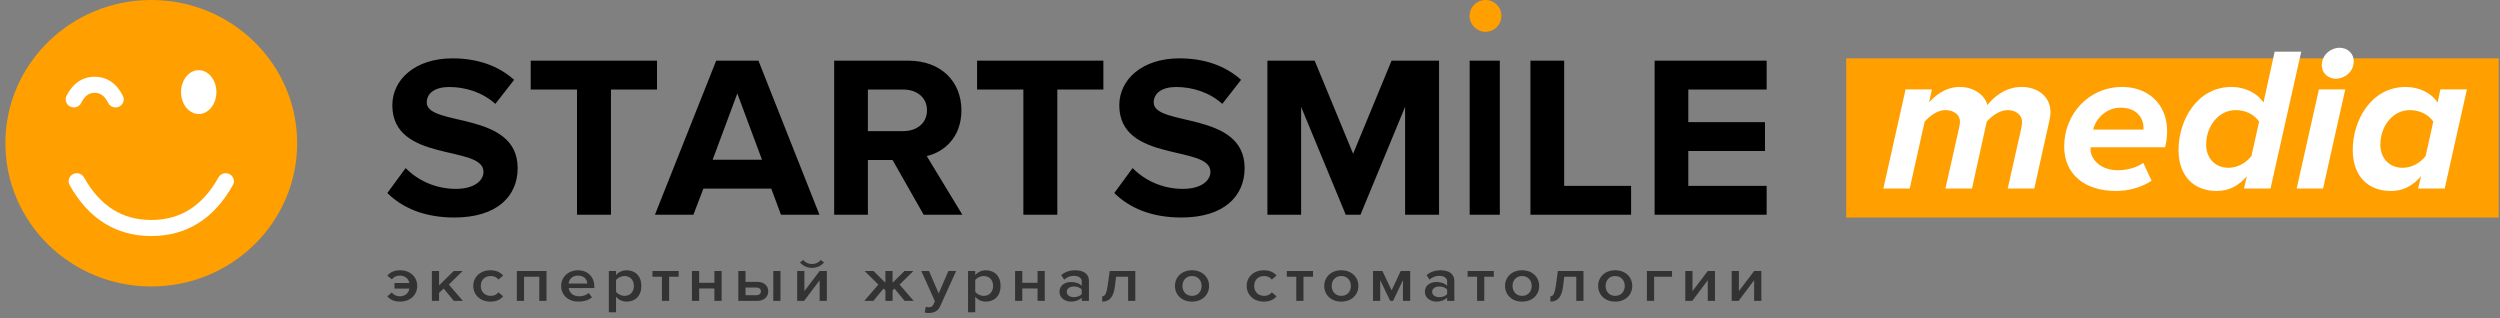<svg xmlns="http://www.w3.org/2000/svg" width="377" height="48" viewBox="0 0 377 48">
    <rect x="0" y="0" width="377" height="48" fill="#808080" stroke="none"/>
    <g fill="none" fill-rule="evenodd">
        <g fill-rule="nonzero">
            <g>
                <g>
                    <path fill="#FF9F00" d="M44 21.6c0 11.93-9.85 21.6-22 21.6-12.151 0-22-9.67-22-21.6C0 9.67 9.849 0 22 0c12.15 0 22 9.67 22 21.6" transform="translate(-535, -537) translate(535.811, 537)"/>
                    <path fill="#FFF" d="M31.823 13.887c0 1.824-1.194 3.305-2.668 3.305-1.472 0-2.665-1.48-2.665-3.305 0-1.827 1.193-3.307 2.665-3.307 1.474 0 2.668 1.48 2.668 3.307M9.694 27.915c-.329-.587-.111-1.324.486-1.646.598-.323 1.349-.11 1.677.477 2.426 4.328 5.763 6.425 10.143 6.425 4.38 0 7.717-2.097 10.143-6.425.328-.586 1.08-.8 1.677-.477.597.322.815 1.06.486 1.646-2.844 5.076-6.99 7.68-12.306 7.68-5.316 0-9.462-2.604-12.306-7.68z" transform="translate(-535, -537) translate(535.811, 537)"/>
                    <path fill="#FFF" d="M9.22 13.32c-.302-.6-.051-1.328.56-1.624.612-.296 1.352-.049 1.654.552.542 1.079 1.182 1.528 2.035 1.528.854 0 1.494-.45 2.036-1.528.301-.6 1.042-.848 1.653-.552.612.296.863 1.023.562 1.624-.934 1.86-2.39 2.88-4.25 2.88-1.862 0-3.317-1.02-4.25-2.88z" transform="translate(-535, -537) translate(535.811, 537) translate(13.469, 13.886) rotate(-180) translate(-13.469, -13.886)"/>
                </g>
                <path fill="#000" d="M67.695 32.8c-4.582 0-7.875-1.498-10.095-3.692l2.757-3.762c1.682 1.707 4.295 3.135 7.589 3.135 2.792 0 4.153-1.254 4.153-2.578 0-4.11-13.747-1.289-13.747-10.032 0-3.866 3.436-7.071 9.057-7.071 3.795 0 6.945 1.115 9.308 3.24l-2.829 3.622c-1.933-1.742-4.51-2.543-6.945-2.543-2.183 0-3.4.94-3.4 2.334 0 3.692 13.71 1.22 13.71 9.893 0 4.25-3.114 7.454-9.558 7.454zm23.627-.418h-5.119v-18.88h-6.98V9.148h19.044v4.354h-6.945v18.88zm31.44 0h-5.799l-1.467-3.936h-10.239l-1.503 3.936h-5.8l9.236-23.234h6.372l9.2 23.234zm-8.663-8.29l-3.723-9.997-3.723 9.997h7.446zm30.215 8.29h-5.836l-4.69-8.255h-3.722v8.255h-5.084V9.148h11.17c4.976 0 8.018 3.17 8.018 7.49 0 4.11-2.649 6.304-5.226 6.896l5.37 8.848zm-8.914-12.61c2.04 0 3.58-1.184 3.58-3.135 0-1.95-1.54-3.135-3.58-3.135h-5.334v6.27h5.334zm23.233 12.61h-5.12v-18.88h-6.98V9.148h19.045v4.354h-6.945v18.88zm18.687.418c-4.582 0-7.876-1.498-10.095-3.692l2.756-3.762c1.683 1.707 4.296 3.135 7.59 3.135 2.792 0 4.152-1.254 4.152-2.578 0-4.11-13.746-1.289-13.746-10.032 0-3.866 3.436-7.071 9.057-7.071 3.794 0 6.945 1.115 9.307 3.24l-2.828 3.622c-1.933-1.742-4.51-2.543-6.945-2.543-2.183 0-3.4.94-3.4 2.334 0 3.692 13.71 1.22 13.71 9.893 0 4.25-3.114 7.454-9.558 7.454zm38.878-.418h-5.12V16.115l-6.73 16.267h-2.22l-6.73-16.267v16.267h-5.083V9.148h7.124l5.8 14.038 5.799-14.038h7.16v23.234zm9.164 0h-4.546V9.148h4.546v23.234zm19.797 0H229.98V9.148h5.084v18.88h10.095v4.354zm20.441 0h-16.897V9.148H265.6v4.354h-11.814v4.912h11.563v4.354h-11.563v5.26H265.6v4.354z" transform="translate(-535, -537) translate(535.811, 537)"/>
                <path fill="#000" d="M59.516 45.484c-.973 0-1.564-.373-1.916-.801l.673-.57c.28.346.705.57 1.191.57.777 0 1.316-.43 1.471-1.157h-2.258v-.848h2.248c-.156-.7-.705-1.119-1.46-1.119-.487 0-.912.214-1.192.569l-.673-.569c.352-.429.943-.802 1.916-.802 1.523 0 2.59.998 2.59 2.36 0 1.37-1.067 2.367-2.59 2.367zm9.478-.112h-1.367l-1.533-1.855-.694.643v1.212h-1.087V40.87H65.4v2.172l2.207-2.172h1.346l-2.082 2.042 2.123 2.461zm4.155.112c-1.522 0-2.59-.997-2.59-2.368 0-1.361 1.068-2.359 2.59-2.359.974 0 1.564.373 1.916.802l-.714.597c-.28-.355-.663-.532-1.15-.532-.912 0-1.512.616-1.512 1.492 0 .877.6 1.501 1.512 1.501.487 0 .87-.186 1.15-.531l.714.597c-.352.428-.942.801-1.916.801zm8.453-.112h-1.087v-3.645h-2.3v3.645h-1.087V40.87h4.474v4.503zm4.828.112c-1.502 0-2.62-.941-2.62-2.368 0-1.305 1.056-2.359 2.537-2.359 1.502 0 2.465 1.035 2.465 2.452v.233H84.95c.083.681.652 1.24 1.595 1.24.487 0 1.067-.177 1.419-.494l.497.644c-.497.429-1.233.652-2.03.652zm1.326-2.732c-.021-.531-.425-1.193-1.409-1.193-.932 0-1.357.643-1.408 1.193h2.817zm5.936 2.732c-.632 0-1.202-.251-1.606-.736v2.34H91V40.87h1.087v.615c.373-.447.953-.727 1.606-.727 1.294 0 2.216.877 2.216 2.36 0 1.482-.922 2.367-2.216 2.367zm-.321-.867c.86 0 1.408-.624 1.408-1.5 0-.868-.549-1.493-1.408-1.493-.508 0-1.046.27-1.285.606v1.781c.239.327.777.606 1.285.606zm6.723.755h-1.087v-3.645h-1.43v-.858h3.957v.858h-1.44v3.645zm4.528 0h-1.088V40.87h1.088v1.772h2.299v-1.772h1.087v4.503h-1.087v-1.874h-2.3v1.874zm5.905-4.503h1.087v1.632h1.771c1.109 0 1.657.662 1.657 1.436 0 .773-.58 1.435-1.657 1.435h-2.858V40.87zm2.724 2.49h-1.637v1.156h1.637c.435 0 .683-.243.683-.578 0-.336-.248-.578-.683-.578zm3.635 2.013h-1.087V40.87h1.087v4.503zm3.564 0h-1.046V40.87h1.088v3.03l2.3-3.03h1.087v4.503h-1.088v-3.114l-2.34 3.114zm3.004-5.799c-.414.503-1.067.82-1.813.82-.735 0-1.398-.317-1.822-.82l.497-.373c.3.373.756.615 1.325.615.55 0 1.015-.233 1.316-.615l.497.373zm7.44 5.8h-1.368l2.123-2.462-2.081-2.042h1.346l1.792 1.762V40.87h1.087v1.762l1.792-1.762h1.347l-2.082 2.042 2.123 2.461h-1.367l-1.533-1.855-.28.261v1.594h-1.087v-1.594l-.28-.261-1.533 1.855zm7.738 1.762l.165-.877c.114.047.29.075.415.075.341 0 .57-.093.714-.392l.249-.513-2.05-4.559h1.16l1.46 3.375 1.46-3.375h1.17l-2.413 5.315c-.342.764-.942 1.007-1.72 1.016-.155 0-.455-.028-.61-.065zm9.23-1.65c-.632 0-1.202-.252-1.606-.737v2.34h-1.087V40.87h1.087v.615c.373-.447.953-.727 1.605-.727 1.295 0 2.217.877 2.217 2.36 0 1.482-.922 2.367-2.217 2.367zm-.322-.868c.86 0 1.409-.624 1.409-1.5 0-.868-.549-1.493-1.409-1.493-.507 0-1.046.27-1.284.606v1.781c.238.327.777.606 1.284.606zm5.812.755h-1.087V40.87h1.087v1.772h2.3v-1.772h1.087v4.503h-1.087v-1.874h-2.3v1.874zm10.048 0h-1.087v-.484c-.373.382-.953.596-1.616.596-.818 0-1.74-.494-1.74-1.491 0-1.035.922-1.464 1.74-1.464.673 0 1.253.195 1.616.578v-.672c0-.522-.477-.839-1.17-.839-.56 0-1.047.187-1.482.569l-.445-.68c.58-.495 1.305-.728 2.102-.728 1.109 0 2.082.42 2.082 1.632v2.983zm-2.278-.559c.476 0 .942-.158 1.19-.466v-.68c-.248-.308-.714-.467-1.19-.467-.611 0-1.067.317-1.067.811 0 .485.456.802 1.067.802zm4.279.671v-.801c.424 0 .662-.439.828-1.623l.3-2.191h3.864v4.503h-1.088v-3.645h-1.812l-.176 1.445c-.197 1.632-.819 2.312-1.916 2.312zm13.54 0c-1.585 0-2.57-1.072-2.57-2.368 0-1.287.985-2.359 2.57-2.359 1.605 0 2.578 1.072 2.578 2.36 0 1.295-.973 2.367-2.579 2.367zm0-.867c.932 0 1.45-.7 1.45-1.5 0-.793-.518-1.493-1.45-1.493-.922 0-1.44.7-1.44 1.492 0 .802.518 1.501 1.44 1.501zm10.836.867c-1.523 0-2.59-.997-2.59-2.368 0-1.361 1.067-2.359 2.59-2.359.974 0 1.564.373 1.916.802l-.715.597c-.28-.355-.662-.532-1.15-.532-.91 0-1.511.616-1.511 1.492 0 .877.6 1.501 1.512 1.501.487 0 .87-.186 1.15-.531l.714.597c-.352.428-.942.801-1.916.801zm5.978-.112h-1.088v-3.645h-1.43v-.858h3.957v.858h-1.44v3.645zm5.697.112c-1.584 0-2.568-1.072-2.568-2.368 0-1.287.984-2.359 2.568-2.359 1.606 0 2.58 1.072 2.58 2.36 0 1.295-.974 2.367-2.58 2.367zm0-.867c.933 0 1.45-.7 1.45-1.5 0-.793-.517-1.493-1.45-1.493-.921 0-1.44.7-1.44 1.492 0 .802.519 1.501 1.44 1.501zm10.39.755h-1.087V42.24l-1.492 3.132h-.435l-1.502-3.132v3.132h-1.087V40.87h1.419l1.388 2.91 1.367-2.91h1.43v4.503zm6.661 0h-1.087v-.484c-.373.382-.953.596-1.616.596-.818 0-1.74-.494-1.74-1.491 0-1.035.922-1.464 1.74-1.464.673 0 1.253.195 1.616.578v-.672c0-.522-.477-.839-1.17-.839-.56 0-1.047.187-1.482.569l-.445-.68c.58-.495 1.305-.728 2.103-.728 1.108 0 2.081.42 2.081 1.632v2.983zm-2.278-.559c.476 0 .942-.158 1.19-.466v-.68c-.248-.308-.714-.467-1.19-.467-.611 0-1.067.317-1.067.811 0 .485.456.802 1.067.802zm6.796.56h-1.088v-3.646h-1.43v-.858h3.957v.858h-1.44v3.645zm5.698.111c-1.585 0-2.57-1.072-2.57-2.368 0-1.287.985-2.359 2.57-2.359 1.605 0 2.578 1.072 2.578 2.36 0 1.295-.973 2.367-2.578 2.367zm0-.867c.932 0 1.45-.7 1.45-1.5 0-.793-.518-1.493-1.45-1.493-.922 0-1.44.7-1.44 1.492 0 .802.518 1.501 1.44 1.501zm4.268.867v-.801c.425 0 .663-.439.829-1.623l.3-2.191h3.863v4.503h-1.087v-3.645h-1.813l-.176 1.445c-.197 1.632-.818 2.312-1.916 2.312zm9.768 0c-1.584 0-2.568-1.072-2.568-2.368 0-1.287.984-2.359 2.568-2.359 1.606 0 2.58 1.072 2.58 2.36 0 1.295-.974 2.367-2.58 2.367zm0-.867c.933 0 1.45-.7 1.45-1.5 0-.793-.517-1.493-1.45-1.493-.921 0-1.44.7-1.44 1.492 0 .802.519 1.501 1.44 1.501zm8.578-3.748v.858h-2.704v3.645h-1.087V40.87h3.79zm3.046 4.503h-1.046V40.87h1.088v3.03l2.299-3.03h1.087v4.503h-1.087v-3.114l-2.34 3.114zm6.993 0h-1.046V40.87h1.087v3.03l2.3-3.03h1.087v4.503h-1.088v-3.114l-2.34 3.114z" opacity=".6" transform="translate(-535, -537) translate(535.811, 537)"/>
                <path fill="#FF9F00" d="M223.2 4.8c-1.295 0-2.4-1.08-2.4-2.416C220.8 1.05 221.905 0 223.2 0c1.326 0 2.4 1.049 2.4 2.384S224.526 4.8 223.2 4.8zM277.6 8.8H376V32.8H277.6z" transform="translate(-535, -537) translate(535.811, 537)"/>
                <path fill="#FFF" d="M305.96 28.429h-4.008l2.035-9.036c.031-.186.125-.62.125-.99 0-1.146-1.002-1.796-2.16-1.796-1.22 0-2.38.867-3.162 1.733l-2.223 10.089h-4.007l2.035-9.036c.063-.31.157-.681.157-1.084-.032-.959-.814-1.702-2.223-1.702-1.19 0-2.348.898-3.1 1.733l-2.253 10.089H283.2l3.35-14.947h3.976l-.439 1.95c.845-.898 2.38-2.321 4.602-2.321 2.974 0 4.164 2.135 4.164 2.692v.062c1.19-1.455 2.911-2.754 5.228-2.754 2.285 0 4.32 1.361 4.32 3.806 0 .402-.094.99-.157 1.238l-2.285 10.274zm12.334.371c-4.759 0-7.827-2.538-7.827-6.715 0-4.859 3.694-8.974 8.734-8.974 3.851 0 6.794 2.506 6.794 6.684 0 .866-.157 1.918-.313 2.414h-11.239v.37c0 1.27 1.346 3.095 4.132 3.095 1.315 0 2.88-.402 3.82-1.114l1.252 2.693c-1.472.99-3.475 1.547-5.353 1.547zm-3.444-9.253h7.576v-.31c0-1.485-1.064-3-3.475-3-2.129 0-3.757 1.67-4.101 3.31zm20.85-6.436c2.003 0 3.819.866 4.82 2.351l1.691-7.674h4.007l-4.633 20.64h-4.007l.438-1.856c-1.283 1.485-2.724 2.228-4.54 2.228-3.443 0-5.76-2.228-5.76-6.19 0-4.517 2.818-9.5 7.983-9.5zm.626 3.496c-2.599 0-4.446 2.445-4.446 5.2 0 2.135 1.44 3.496 3.35 3.496 1.409 0 2.66-.743 3.475-1.764l1.158-5.199c-.657-.99-1.94-1.733-3.537-1.733zm15.12-4.734c-1.22 0-2.129-.898-2.129-2.012 0-1.702 1.472-2.661 2.661-2.661 1.253 0 2.16.897 2.16 2.011 0 1.702-1.47 2.662-2.692 2.662zm-1.94 16.556h-3.977l3.35-14.947h3.976l-3.35 14.947zm12.459-15.318c2.003 0 3.82.866 4.82 2.351l.408-1.98h4.007l-3.35 14.947h-4.007l.438-1.857c-1.283 1.485-2.723 2.228-4.539 2.228-3.443 0-5.76-2.228-5.76-6.19 0-4.517 2.817-9.5 7.983-9.5zm.626 3.496c-2.598 0-4.445 2.445-4.445 5.2 0 2.135 1.44 3.496 3.35 3.496 1.408 0 2.66-.743 3.474-1.764l1.158-5.199c-.657-.99-1.94-1.733-3.537-1.733z" transform="translate(-535, -537) translate(535.811, 537)"/>
            </g>
        </g>
    </g>
</svg>
